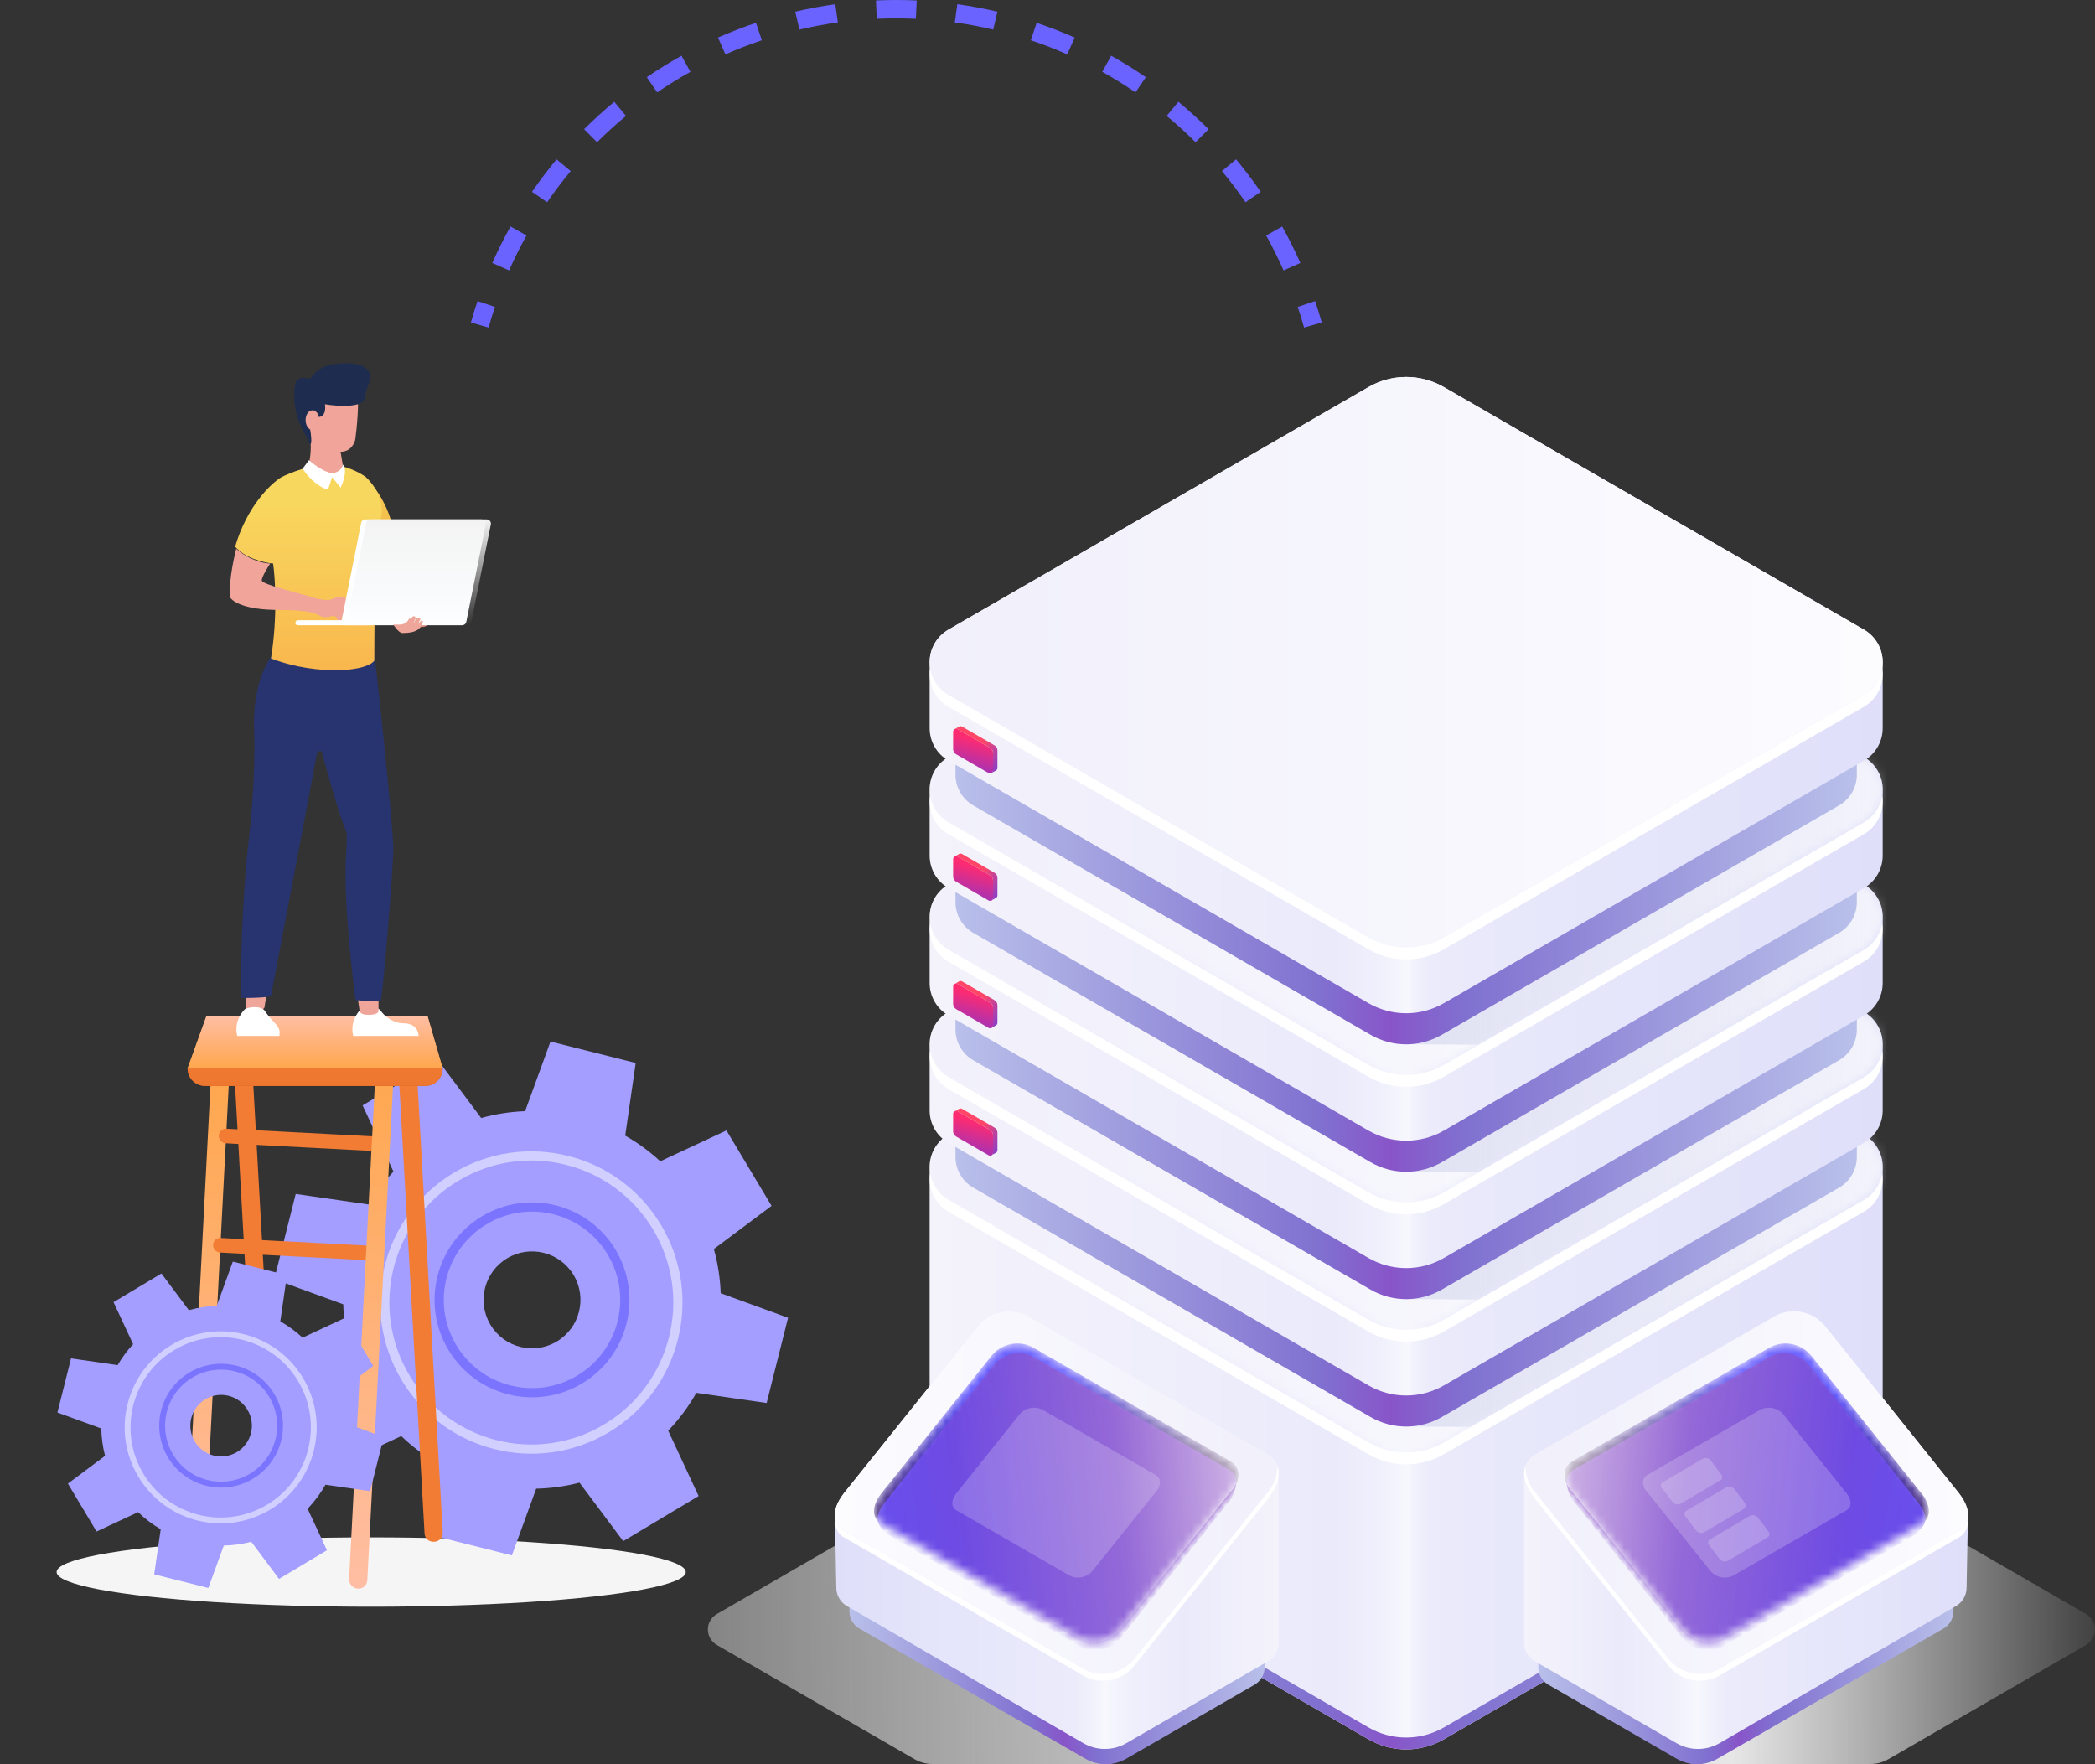 <svg width="247" height="208" viewBox="0 0 247 208" fill="none" xmlns="http://www.w3.org/2000/svg">
<rect x="0" y="0" width="247" height="208" fill="#333333" stroke="none"/>
<g id="Group 632174">
<g id="illustratopedia-scenes">
<g id="Group-19">
<g id="Group-16">
<g id="Group-14">
<g id="Tall_box_basic_scene-Copy-2">
<path id="Path" d="M221.97 172.62C221.979 174.213 221.128 175.688 219.745 176.477L170.237 205.062C167.484 206.651 164.091 206.651 161.338 205.062L111.828 176.477C110.445 175.688 109.594 174.215 109.603 172.622V137.612C109.594 136.019 110.445 134.546 111.828 133.757L161.337 105.169C164.091 103.579 167.484 103.579 170.237 105.169L219.745 133.757C221.128 134.545 221.978 136.018 221.97 137.61V172.62Z" fill="url(#paint0_linear_9077_80863)"/>
<g id="shadow">
<mask id="mask0_9077_80863" style="mask-type:alpha" maskUnits="userSpaceOnUse" x="109" y="103" width="113" height="69">
<g id="mask-6">
<path id="Vector" d="M219.749 141.466L170.241 170.051C167.488 171.641 164.095 171.641 161.342 170.051L111.833 141.466C110.456 140.671 109.607 139.202 109.607 137.612C109.607 136.021 110.456 134.552 111.833 133.757L161.342 105.169C164.095 103.579 167.488 103.579 170.242 105.169L219.749 133.757C221.126 134.552 221.974 136.021 221.974 137.612C221.974 139.202 221.126 140.671 219.749 141.466Z" fill="white"/>
</g>
</mask>
<g mask="url(#mask0_9077_80863)">
<path id="Mask" d="M219.749 141.466L170.241 170.051C167.488 171.641 164.095 171.641 161.342 170.051L111.833 141.466C110.456 140.671 109.607 139.202 109.607 137.612C109.607 136.021 110.456 134.552 111.833 133.757L161.342 105.169C164.095 103.579 167.488 103.579 170.242 105.169L219.749 133.757C221.126 134.552 221.974 136.021 221.974 137.612C221.974 139.202 221.126 140.671 219.749 141.466Z" fill="url(#paint1_linear_9077_80863)"/>
<path id="Vector_2" d="M244.498 130.828L221.49 117.542L194.991 102.24C193.638 101.458 192.103 101.047 190.54 101.047L165.937 100.921C164.375 100.921 162.84 101.332 161.488 102.113L112.656 130.31L112.658 136.366C112.649 137.872 113.454 139.266 114.762 140.011L161.581 167.043C161.731 167.13 161.883 167.21 162.037 167.286C162.877 167.706 163.783 167.982 164.714 168.102C165.12 168.159 165.529 168.187 165.938 168.188L190.541 168.315C192.103 168.315 193.638 167.904 194.991 167.122L244.498 138.537C245.875 137.742 246.723 136.273 246.723 134.683C246.723 133.093 245.875 131.623 244.498 130.828Z" fill="url(#paint2_linear_9077_80863)"/>
</g>
</g>
<path id="Path_2" opacity="0.6" d="M211.2 140.863L169.536 164.978C167.219 166.319 164.364 166.319 162.047 164.978L120.381 140.863C119.222 140.192 118.508 138.953 118.508 137.611C118.508 136.27 119.222 135.03 120.381 134.359L162.046 110.242C164.364 108.9 167.219 108.9 169.536 110.242L211.2 134.359C212.359 135.03 213.073 136.27 213.073 137.611C213.073 138.953 212.359 140.192 211.2 140.863Z" stroke="url(#paint3_linear_9077_80863)" stroke-width="0.542"/>
<path id="Path_3" d="M219.745 141.466L170.238 170.051C167.484 171.641 164.092 171.641 161.338 170.051L111.829 141.466C110.667 140.803 109.87 139.646 109.667 138.323C109.371 140.142 110.234 141.953 111.833 142.869L161.338 171.452C164.092 173.042 167.484 173.042 170.237 171.452L219.742 142.869C221.34 141.953 222.203 140.142 221.907 138.323C221.704 139.646 220.908 140.803 219.745 141.466Z" fill="white"/>
<path id="Path_4" d="M219.745 175.075L170.238 203.66C167.484 205.25 164.092 205.25 161.338 203.661L111.829 175.075C110.667 174.413 109.87 173.255 109.667 171.932C109.371 173.751 110.234 175.562 111.833 176.478L161.338 205.061C164.092 206.651 167.484 206.651 170.237 205.061L219.742 176.478C221.34 175.562 222.203 173.751 221.907 171.932C221.704 173.255 220.908 174.413 219.745 175.075Z" fill="url(#paint4_linear_9077_80863)"/>
</g>
<g id="pult-B-Copy-2">
<path id="shadow-copy-3" d="M109.92 207.973C109.184 207.973 108.461 207.779 107.824 207.411L84.506 193.935C83.857 193.56 83.458 192.868 83.458 192.118C83.458 191.368 83.857 190.676 84.506 190.301L107.824 176.823C108.461 176.455 109.184 176.261 109.92 176.261L130.184 176.288C130.919 176.288 131.642 176.482 132.279 176.85L145.824 190.301C146.472 190.676 146.872 191.368 146.872 192.118C146.872 192.868 146.472 193.56 145.823 193.935L132.279 207.438C131.642 207.806 130.919 208 130.183 208L109.92 207.973Z" fill="url(#paint5_linear_9077_80863)"/>
<path id="Path_5" d="M149.097 196.564C149.101 197.419 148.644 198.209 147.899 198.633L132.768 207.36C131.287 208.213 129.461 208.213 127.98 207.36L101.343 192.019C100.599 191.595 100.141 190.804 100.146 189.949L100.147 187.971L149.097 194.585V196.564Z" fill="url(#paint6_linear_9077_80863)"/>
<path id="Path_6" d="M98.599 187.163C98.593 188.072 99.078 188.912 99.867 189.362L127.724 205.519C129.294 206.426 131.228 206.426 132.798 205.519L149.497 195.865C150.285 195.415 150.77 194.575 150.766 193.667V173.704C150.77 172.796 150.285 171.956 149.497 171.507L121.267 155.206C121.136 155.13 121.003 155.061 120.867 154.998C118.861 154.13 116.522 154.733 115.185 156.463L99.495 176.057C98.86 177.017 98.433 177.695 98.433 178.549L98.599 187.163Z" fill="url(#paint7_linear_9077_80863)"/>
<path id="Path_7" d="M99.493 180.453L127.722 196.752C127.865 196.835 128.012 196.91 128.161 196.978C130.144 197.828 132.451 197.232 133.776 195.529L149.495 175.902C150.757 174.632 151.187 172.483 149.495 171.507L121.265 155.206C121.134 155.13 121.001 155.061 120.865 154.998C118.859 154.13 116.52 154.733 115.184 156.463L99.493 176.057C98.356 177.44 97.801 179.476 99.493 180.453Z" fill="url(#paint8_linear_9077_80863)"/>
<path id="Path_8" d="M99.494 180.453L127.723 196.753C127.822 196.809 127.921 196.862 128.022 196.912C130.028 197.849 132.416 197.275 133.778 195.529L149.496 175.902C150.245 175.044 150.639 173.933 150.599 172.794C151.126 174.233 150.219 175.754 149.494 176.702L133.778 196.328C132.416 198.074 130.028 198.648 128.022 197.711C127.921 197.661 127.822 197.608 127.724 197.551L99.496 181.253C98.52 180.69 98.386 179.713 98.427 178.797C98.48 179.494 98.882 180.117 99.494 180.453Z" fill="white"/>
<g id="Path_9">
<mask id="mask1_9077_80863" style="mask-type:alpha" maskUnits="userSpaceOnUse" x="103" y="158" width="43" height="36">
<g id="mask-16">
<path id="Vector_3" d="M103.929 179.661L127.153 193.07C127.271 193.138 127.391 193.2 127.514 193.256C129.146 193.955 131.044 193.465 132.134 192.063L145.065 175.917C146.104 174.872 146.457 173.104 145.066 172.3L121.841 158.89C121.733 158.828 121.624 158.771 121.512 158.719C119.862 158.005 117.938 158.501 116.838 159.924L103.929 176.044C102.994 177.182 102.537 178.857 103.929 179.661Z" fill="white"/>
</g>
</mask>
<g mask="url(#mask1_9077_80863)">
<path id="Mask_2" d="M103.929 179.661L127.153 193.07C127.271 193.138 127.391 193.2 127.514 193.256C129.146 193.955 131.044 193.465 132.134 192.063L145.065 175.917C146.104 174.872 146.457 173.104 145.066 172.3L121.841 158.89C121.733 158.828 121.624 158.771 121.512 158.719C119.862 158.005 117.938 158.501 116.838 159.924L103.929 176.044C102.994 177.182 102.537 178.857 103.929 179.661Z" fill="url(#paint9_linear_9077_80863)"/>
<path id="Vector_4" d="M104.847 181.024L127.305 194.101C127.419 194.167 127.535 194.228 127.654 194.282C129.232 194.963 131.067 194.486 132.121 193.119L144.627 177.373C145.631 176.354 146.347 174.105 145.001 173.321C143.655 172.537 121.732 159.905 121.624 159.855C120.028 159.159 118.167 159.642 117.104 161.03L104.62 176.751C104.075 177.421 103.335 178.359 103.483 179.324C103.58 179.958 104.313 180.713 104.847 181.024Z" fill="url(#paint10_linear_9077_80863)"/>
</g>
</g>
<path id="Path_10" d="M103.929 179.661L127.153 193.07C127.271 193.138 127.391 193.2 127.514 193.256C129.146 193.955 131.044 193.465 132.134 192.063L145.065 175.917C146.104 174.872 146.457 173.104 145.066 172.3L121.841 158.89C121.733 158.828 121.624 158.771 121.512 158.719C119.862 158.005 117.938 158.501 116.838 159.924L103.929 176.044C102.994 177.182 102.537 178.857 103.929 179.661Z" fill="url(#paint11_linear_9077_80863)"/>
<path id="Path_11" opacity="0.2" d="M112.78 178.077L126.02 185.712C126.087 185.75 126.155 185.786 126.225 185.817C127.156 186.215 128.238 185.936 128.859 185.139L136.231 175.945C136.823 175.35 137.025 174.343 136.231 173.886L122.991 166.25C122.93 166.214 122.867 166.182 122.804 166.153C121.863 165.746 120.766 166.028 120.139 166.839L112.78 176.017C112.247 176.665 111.987 177.619 112.78 178.077Z" fill="white"/>
<path id="shadow-copy-3_2" d="M220.537 207.973C221.273 207.973 221.996 207.779 222.633 207.411L245.952 193.935C246.6 193.56 247 192.868 247 192.118C247 191.368 246.6 190.676 245.952 190.301L222.633 176.823C221.996 176.455 221.273 176.261 220.537 176.261L200.274 176.288C199.538 176.288 198.815 176.482 198.178 176.85L184.634 190.301C183.985 190.676 183.586 191.368 183.586 192.118C183.586 192.868 183.986 193.56 184.634 193.935L198.178 207.438C198.816 207.806 199.538 208 200.274 208L220.537 207.973Z" fill="url(#paint12_linear_9077_80863)"/>
</g>
<g id="Short_box_basic-B-Copy">
<path id="Path_12" d="M112.657 136.384C112.65 137.89 113.454 139.283 114.762 140.029L161.581 167.061C164.185 168.564 167.393 168.564 169.997 167.061L216.815 140.029C218.123 139.283 218.928 137.889 218.919 136.382V133.664L112.657 133.664V136.384Z" fill="url(#paint13_linear_9077_80863)"/>
<path id="Path_13" d="M221.97 130.895C221.98 132.488 221.129 133.962 219.745 134.751L170.238 163.336C167.484 164.926 164.092 164.926 161.338 163.336L111.829 134.751C110.446 133.962 109.595 132.489 109.604 130.897V123.146C109.595 121.554 110.445 120.08 111.829 119.292L161.338 90.704C164.091 89.113 167.484 89.114 170.238 90.704L219.745 119.292C221.128 120.08 221.978 121.553 221.97 123.145V130.895Z" fill="url(#paint14_linear_9077_80863)"/>
<g id="shadow_2">
<mask id="mask2_9077_80863" style="mask-type:alpha" maskUnits="userSpaceOnUse" x="109" y="89" width="113" height="68">
<g id="mask-26">
<path id="Vector_5" d="M219.749 127.001L170.241 155.586C167.488 157.176 164.095 157.176 161.342 155.586L111.833 127.001C110.456 126.206 109.607 124.737 109.607 123.146C109.607 121.556 110.456 120.087 111.833 119.292L161.342 90.704C164.095 89.113 167.488 89.114 170.242 90.704L219.749 119.292C221.126 120.087 221.974 121.556 221.974 123.146C221.974 124.737 221.126 126.206 219.749 127.001Z" fill="white"/>
</g>
</mask>
<g mask="url(#mask2_9077_80863)">
<path id="Mask_3" d="M219.749 127.001L170.241 155.586C167.488 157.176 164.095 157.176 161.342 155.586L111.833 127.001C110.456 126.206 109.607 124.737 109.607 123.146C109.607 121.556 110.456 120.087 111.833 119.292L161.342 90.704C164.095 89.113 167.488 89.114 170.242 90.704L219.749 119.292C221.126 120.087 221.974 121.556 221.974 123.146C221.974 124.737 221.126 126.206 219.749 127.001Z" fill="url(#paint15_linear_9077_80863)"/>
<path id="Vector_6" d="M244.498 115.807L221.49 102.521L194.99 87.219C193.637 86.437 192.102 86.025 190.54 86.026L165.937 85.899C164.375 85.899 162.84 86.311 161.487 87.092L112.656 115.288L112.657 121.345C112.649 122.851 113.453 124.244 114.762 124.99L161.58 152.022C161.73 152.108 161.882 152.188 162.036 152.265C162.877 152.685 163.782 152.96 164.714 153.08C165.119 153.137 165.528 153.166 165.937 153.167L190.54 153.293C192.103 153.293 193.637 152.882 194.99 152.101L244.498 123.516C245.875 122.721 246.723 121.251 246.723 119.661C246.723 118.071 245.875 116.602 244.498 115.807Z" fill="url(#paint16_linear_9077_80863)"/>
</g>
</g>
<path id="Path_14" d="M219.745 127.001L170.238 155.586C167.484 157.176 164.092 157.176 161.338 155.586L111.829 127.001C110.667 126.338 109.87 125.18 109.667 123.858C109.371 125.676 110.234 127.488 111.833 128.404L161.338 156.987C164.092 158.576 167.484 158.576 170.237 156.987L219.742 128.404C221.34 127.488 222.203 125.676 221.907 123.858C221.704 125.18 220.908 126.338 219.745 127.001Z" fill="white"/>
</g>
<g id="Short_box_basic-B-Copy-2">
<path id="Path_15" d="M112.657 121.362C112.65 122.868 113.454 124.262 114.762 125.008L161.581 152.039C164.185 153.543 167.393 153.543 169.997 152.039L216.815 125.008C218.123 124.261 218.928 122.867 218.919 121.361V118.642L112.657 118.643V121.362Z" fill="url(#paint17_linear_9077_80863)"/>
<path id="Path_16" d="M221.97 115.873C221.98 117.466 221.129 118.94 219.745 119.729L170.238 148.314C167.484 149.904 164.092 149.904 161.338 148.314L111.829 119.729C110.446 118.941 109.595 117.467 109.604 115.875V108.125C109.595 106.532 110.445 105.059 111.829 104.27L161.338 75.682C164.091 74.092 167.484 74.092 170.238 75.682L219.745 104.27C221.128 105.058 221.978 106.531 221.97 108.123V115.873Z" fill="url(#paint18_linear_9077_80863)"/>
<g id="shadow_3">
<mask id="mask3_9077_80863" style="mask-type:alpha" maskUnits="userSpaceOnUse" x="109" y="74" width="113" height="68">
<g id="mask-28">
<path id="Vector_7" d="M219.749 111.979L170.241 140.564C167.488 142.154 164.095 142.154 161.342 140.564L111.833 111.979C110.456 111.184 109.607 109.715 109.607 108.125C109.607 106.534 110.456 105.065 111.833 104.27L161.342 75.682C164.095 74.092 167.488 74.092 170.242 75.682L219.749 104.27C221.126 105.065 221.974 106.534 221.974 108.125C221.974 109.715 221.126 111.184 219.749 111.979Z" fill="white"/>
</g>
</mask>
<g mask="url(#mask3_9077_80863)">
<path id="Mask_4" d="M219.749 111.979L170.241 140.564C167.488 142.154 164.095 142.154 161.342 140.564L111.833 111.979C110.456 111.184 109.607 109.715 109.607 108.125C109.607 106.534 110.456 105.065 111.833 104.27L161.342 75.682C164.095 74.092 167.488 74.092 170.242 75.682L219.749 104.27C221.126 105.065 221.974 106.534 221.974 108.125C221.974 109.715 221.126 111.184 219.749 111.979Z" fill="url(#paint19_linear_9077_80863)"/>
<path id="Vector_8" d="M244.498 100.785L221.49 87.499L194.99 72.197C193.637 71.415 192.102 71.004 190.54 71.004L165.937 70.878C164.375 70.878 162.84 71.289 161.487 72.07L112.656 100.267L112.657 106.323C112.649 107.829 113.453 109.222 114.762 109.968L161.58 137C161.73 137.087 161.882 137.167 162.036 137.243C162.877 137.663 163.782 137.938 164.714 138.058C165.119 138.115 165.528 138.144 165.937 138.145L190.54 138.272C192.103 138.272 193.637 137.861 194.99 137.079L244.498 108.494C245.875 107.699 246.723 106.23 246.723 104.64C246.723 103.049 245.875 101.58 244.498 100.785Z" fill="url(#paint20_linear_9077_80863)"/>
</g>
</g>
<path id="Path_17" d="M219.745 111.979L170.238 140.564C167.484 142.154 164.092 142.154 161.338 140.564L111.829 111.979C110.667 111.316 109.87 110.159 109.667 108.836C109.371 110.655 110.234 112.466 111.833 113.382L161.338 141.965C164.092 143.555 167.484 143.555 170.237 141.965L219.742 113.382C221.34 112.466 222.203 110.655 221.907 108.836C221.704 110.159 220.908 111.316 219.745 111.979Z" fill="white"/>
</g>
<g id="Short_box_basic-B-Copy-3">
<path id="Path_18" d="M112.657 106.341C112.65 107.847 113.454 109.24 114.762 109.986L161.581 137.018C164.185 138.521 167.393 138.521 169.997 137.018L216.815 109.986C218.123 109.24 218.928 107.846 218.919 106.339V103.62L112.657 103.621V106.341Z" fill="url(#paint21_linear_9077_80863)"/>
<path id="Path_19" d="M221.97 100.852C221.98 102.445 221.129 103.919 219.745 104.708L170.238 133.293C167.484 134.883 164.092 134.883 161.338 133.293L111.829 104.708C110.446 103.919 109.595 102.446 109.604 100.853V93.103C109.595 91.511 110.445 90.037 111.829 89.248L161.338 60.66C164.091 59.07 167.484 59.07 170.238 60.66L219.745 89.249C221.128 90.037 221.978 91.51 221.97 93.101V100.852Z" fill="url(#paint22_linear_9077_80863)"/>
<g id="shadow_4">
<mask id="mask4_9077_80863" style="mask-type:alpha" maskUnits="userSpaceOnUse" x="109" y="59" width="113" height="68">
<g id="mask-30">
<path id="Vector_9" d="M219.749 96.958L170.241 125.543C167.488 127.133 164.095 127.133 161.342 125.543L111.833 96.958C110.456 96.163 109.607 94.693 109.607 93.103C109.607 91.513 110.456 90.043 111.833 89.249L161.342 60.66C164.095 59.07 167.488 59.07 170.242 60.66L219.749 89.249C221.126 90.044 221.974 91.513 221.974 93.103C221.974 94.693 221.126 96.163 219.749 96.958Z" fill="white"/>
</g>
</mask>
<g mask="url(#mask4_9077_80863)">
<path id="Mask_5" d="M219.749 96.958L170.241 125.543C167.488 127.133 164.095 127.133 161.342 125.543L111.833 96.958C110.456 96.163 109.607 94.693 109.607 93.103C109.607 91.513 110.456 90.043 111.833 89.249L161.342 60.66C164.095 59.07 167.488 59.07 170.242 60.66L219.749 89.249C221.126 90.044 221.974 91.513 221.974 93.103C221.974 94.693 221.126 96.163 219.749 96.958Z" fill="url(#paint23_linear_9077_80863)"/>
<path id="Vector_10" d="M244.498 85.763L221.49 72.477L194.99 57.175C193.637 56.393 192.102 55.982 190.54 55.982L165.937 55.856C164.375 55.856 162.84 56.267 161.487 57.048L112.656 85.245L112.657 91.301C112.649 92.807 113.453 94.201 114.762 94.946L161.58 121.978C161.73 122.065 161.882 122.145 162.036 122.221C162.877 122.641 163.782 122.916 164.714 123.037C165.119 123.093 165.528 123.122 165.937 123.123L190.54 123.25C192.103 123.25 193.637 122.839 194.99 122.057L244.498 93.472C245.875 92.677 246.723 91.208 246.723 89.618C246.723 88.028 245.875 86.558 244.498 85.763Z" fill="url(#paint24_linear_9077_80863)"/>
</g>
</g>
<path id="Path_20" d="M219.745 96.957L170.238 125.543C167.484 127.132 164.092 127.132 161.338 125.543L111.829 96.957C110.667 96.295 109.87 95.137 109.667 93.814C109.371 95.633 110.234 97.444 111.833 98.36L161.338 126.944C164.092 128.533 167.484 128.533 170.237 126.943L219.742 98.36C221.34 97.444 222.203 95.633 221.907 93.814C221.704 95.137 220.908 96.295 219.745 96.957Z" fill="white"/>
</g>
<g id="Short_box_basic-B-Copy-4">
<path id="Path_21" d="M112.657 91.319C112.65 92.825 113.454 94.218 114.762 94.964L161.581 121.996C164.185 123.499 167.393 123.499 169.997 121.996L216.815 94.964C218.123 94.218 218.928 92.824 218.919 91.317V88.599L112.657 88.599V91.319Z" fill="url(#paint25_linear_9077_80863)"/>
<path id="Path_22" d="M221.97 85.83C221.98 87.423 221.129 88.897 219.745 89.686L170.238 118.271C167.484 119.861 164.092 119.861 161.338 118.272L111.829 89.686C110.446 88.898 109.595 87.424 109.604 85.832V78.082C109.595 76.489 110.445 75.016 111.829 74.227L161.338 45.639C164.091 44.049 167.484 44.049 170.238 45.639L219.745 74.227C221.128 75.015 221.978 76.488 221.97 78.08V85.83Z" fill="url(#paint26_linear_9077_80863)"/>
<path id="Path_23" d="M219.749 81.936L170.241 110.521C167.488 112.111 164.095 112.111 161.342 110.521L111.833 81.936C110.456 81.141 109.607 79.672 109.607 78.082C109.607 76.492 110.456 75.022 111.833 74.227L161.342 45.639C164.095 44.049 167.488 44.049 170.242 45.639L219.749 74.227C221.126 75.022 221.974 76.492 221.974 78.082C221.974 79.672 221.126 81.141 219.749 81.936Z" fill="url(#paint27_linear_9077_80863)"/>
<path id="Path_24" d="M219.745 81.936L170.238 110.521C167.484 112.111 164.092 112.111 161.338 110.521L111.829 81.936C110.667 81.273 109.87 80.116 109.667 78.793C109.371 80.612 110.234 82.423 111.833 83.339L161.338 111.922C164.092 113.512 167.484 113.512 170.237 111.922L219.742 83.339C221.34 82.423 222.203 80.612 221.907 78.793C221.704 80.116 220.908 81.273 219.745 81.936Z" fill="white"/>
</g>
<g id="pult-A-Copy-2">
<path id="Path_25" d="M181.361 196.564C181.357 197.419 181.814 198.209 182.559 198.633L197.69 207.36C199.171 208.213 200.997 208.213 202.478 207.36L229.115 192.019C229.859 191.595 230.317 190.804 230.312 189.949L230.311 187.971L181.361 194.585V196.564Z" fill="url(#paint28_linear_9077_80863)"/>
<path id="Path_26" d="M231.859 187.163C231.865 188.072 231.38 188.912 230.591 189.362L202.734 205.519C201.164 206.426 199.23 206.426 197.66 205.519L180.961 195.865C180.173 195.415 179.688 194.575 179.692 193.667V173.704C179.688 172.796 180.173 171.956 180.961 171.507L209.191 155.206C209.322 155.13 209.455 155.061 209.591 154.998C211.597 154.13 213.936 154.733 215.273 156.463L230.964 176.057C231.598 177.017 232.025 177.695 232.025 178.549L231.859 187.163Z" fill="url(#paint29_linear_9077_80863)"/>
<path id="Path_27" d="M230.965 180.453L202.736 196.752C202.593 196.835 202.447 196.91 202.298 196.978C200.314 197.828 198.007 197.232 196.682 195.529L180.964 175.902C179.702 174.632 179.272 172.483 180.963 171.507L209.193 155.206C209.324 155.13 209.457 155.061 209.593 154.998C211.599 154.13 213.938 154.733 215.275 156.463L230.966 176.057C232.102 177.44 232.657 179.476 230.965 180.453Z" fill="url(#paint30_linear_9077_80863)"/>
<path id="Path_28" d="M230.964 180.453L202.735 196.753C202.636 196.809 202.537 196.862 202.436 196.912C200.43 197.849 198.042 197.275 196.68 195.529L180.962 175.902C180.213 175.044 179.819 173.933 179.859 172.794C179.332 174.233 180.239 175.754 180.964 176.702L196.68 196.328C198.042 198.074 200.43 198.648 202.436 197.711C202.537 197.661 202.636 197.608 202.734 197.551L230.962 181.253C231.938 180.69 232.072 179.713 232.031 178.797C231.978 179.494 231.577 180.117 230.964 180.453Z" fill="white"/>
<g id="Path_29">
<mask id="mask5_9077_80863" style="mask-type:alpha" maskUnits="userSpaceOnUse" x="184" y="158" width="44" height="36">
<g id="mask-32">
<path id="Vector_11" d="M226.528 179.661L203.304 193.07C203.187 193.138 203.066 193.2 202.944 193.256C201.312 193.955 199.414 193.465 198.324 192.063L185.392 175.917C184.354 174.872 184 173.104 185.392 172.3L208.617 158.89C208.724 158.828 208.834 158.771 208.945 158.719C210.596 158.005 212.52 158.501 213.62 159.924L226.528 176.044C227.463 177.182 227.92 178.857 226.528 179.661Z" fill="white"/>
</g>
</mask>
<g mask="url(#mask5_9077_80863)">
<path id="Mask_6" d="M226.528 179.661L203.304 193.07C203.187 193.138 203.066 193.2 202.944 193.256C201.312 193.955 199.414 193.465 198.324 192.063L185.392 175.917C184.354 174.872 184 173.104 185.392 172.3L208.617 158.89C208.724 158.828 208.834 158.771 208.945 158.719C210.596 158.005 212.52 158.501 213.62 159.924L226.528 176.044C227.463 177.182 227.92 178.857 226.528 179.661Z" fill="url(#paint31_linear_9077_80863)"/>
<path id="Vector_12" d="M225.61 181.024L203.152 194.101C203.038 194.167 202.922 194.228 202.803 194.282C201.225 194.963 199.39 194.486 198.336 193.119L185.83 177.373C184.827 176.354 184.111 174.105 185.456 173.321C186.802 172.537 208.725 159.905 208.833 159.855C210.429 159.159 212.29 159.642 213.353 161.03L225.837 176.751C226.382 177.421 227.122 178.359 226.974 179.324C226.877 179.958 226.144 180.713 225.61 181.024Z" fill="url(#paint32_linear_9077_80863)"/>
</g>
</g>
<path id="Path_30" d="M226.528 179.661L203.304 193.07C203.187 193.138 203.066 193.2 202.944 193.256C201.312 193.955 199.414 193.465 198.324 192.063L185.392 175.917C184.354 174.872 184 173.104 185.392 172.3L208.617 158.89C208.724 158.828 208.834 158.771 208.945 158.719C210.596 158.005 212.52 158.501 213.62 159.924L226.528 176.044C227.463 177.182 227.92 178.857 226.528 179.661Z" fill="url(#paint33_linear_9077_80863)"/>
<path id="Path_31" opacity="0.2" d="M217.678 178.077L204.438 185.712C204.371 185.75 204.303 185.786 204.233 185.817C203.302 186.215 202.22 185.936 201.599 185.139L194.227 175.945C193.635 175.35 193.433 174.343 194.227 173.886L207.467 166.25C207.528 166.214 207.591 166.182 207.654 166.153C208.595 165.746 209.692 166.028 210.319 166.839L217.678 176.017C218.211 176.665 218.471 177.619 217.678 178.077Z" fill="white"/>
<path id="Path_32" opacity="0.2" d="M202.878 174.494L198.185 177.266C198.161 177.28 198.136 177.293 198.112 177.304C197.782 177.449 197.398 177.347 197.178 177.058L196.009 175.526C195.8 175.31 195.728 174.944 196.009 174.778L200.703 172.006C200.724 171.993 200.746 171.981 200.769 171.97C201.103 171.823 201.491 171.925 201.714 172.22L202.878 173.746C203.067 173.981 203.159 174.327 202.878 174.494Z" fill="white"/>
<path id="Path-Copy-24" opacity="0.2" d="M205.658 177.861L200.965 180.633C200.941 180.647 200.917 180.66 200.892 180.671C200.563 180.816 200.179 180.715 199.959 180.425L198.79 178.893C198.58 178.677 198.509 178.312 198.79 178.145L203.483 175.373C203.505 175.36 203.527 175.348 203.55 175.338C203.883 175.19 204.272 175.293 204.494 175.587L205.658 177.113C205.847 177.348 205.94 177.695 205.658 177.861Z" fill="white"/>
<path id="Path-Copy-25" opacity="0.2" d="M208.44 181.228L203.747 184C203.723 184.014 203.698 184.027 203.674 184.039C203.344 184.183 202.96 184.082 202.74 183.792L201.571 182.261C201.362 182.045 201.29 181.679 201.571 181.513L206.265 178.74C206.286 178.728 206.308 178.716 206.331 178.705C206.665 178.557 207.053 178.66 207.276 178.954L208.44 180.481C208.629 180.716 208.721 181.062 208.44 181.228Z" fill="white"/>
</g>
<g id="Group-13-Copy">
<path id="Path_33" d="M113.079 85.663C113.185 85.601 113.317 85.601 113.424 85.663L117.255 87.879C117.468 88.002 117.599 88.229 117.599 88.475L117.597 90.54C117.598 90.663 117.532 90.777 117.425 90.838L116.905 91.138C116.799 91.2 116.667 91.2 116.561 91.138L112.729 88.923C112.516 88.8 112.385 88.572 112.385 88.326L112.387 86.261C112.386 86.138 112.452 86.024 112.559 85.963L113.079 85.663Z" fill="url(#paint34_linear_9077_80863)"/>
<path id="Path_34" d="M112.904 85.963L116.735 88.178C116.949 88.301 117.08 88.529 117.08 88.775L117.078 90.84C117.078 90.963 117.012 91.077 116.905 91.138C116.799 91.2 116.667 91.2 116.561 91.138L112.729 88.923C112.516 88.8 112.385 88.572 112.385 88.326L112.387 86.261C112.387 86.138 112.453 86.024 112.559 85.963C112.666 85.901 112.797 85.901 112.904 85.963Z" fill="url(#paint35_linear_9077_80863)"/>
<path id="Path_35" d="M112.904 85.963L116.735 88.178C116.949 88.301 117.08 88.529 117.08 88.775L117.078 90.84C117.078 90.963 117.012 91.077 116.905 91.138C116.799 91.2 116.667 91.2 116.561 91.138L112.729 88.923C112.516 88.8 112.385 88.572 112.385 88.326L112.387 86.261C112.387 86.138 112.453 86.024 112.559 85.963C112.666 85.901 112.797 85.901 112.904 85.963Z" fill="url(#paint36_linear_9077_80863)"/>
</g>
<g id="Group-13-Copy-2">
<path id="Path_36" d="M113.079 100.685C113.185 100.622 113.317 100.622 113.424 100.685L117.255 102.9C117.468 103.023 117.599 103.251 117.599 103.497L117.597 105.561C117.598 105.685 117.532 105.799 117.425 105.86L116.905 106.16C116.799 106.222 116.667 106.222 116.561 106.159L112.729 103.944C112.516 103.821 112.385 103.593 112.385 103.347L112.387 101.283C112.386 101.159 112.452 101.045 112.559 100.984L113.079 100.685Z" fill="url(#paint37_linear_9077_80863)"/>
<path id="Path_37" d="M112.904 100.985L116.735 103.2C116.949 103.323 117.08 103.551 117.08 103.797L117.078 105.861C117.078 105.985 117.012 106.098 116.905 106.16C116.799 106.221 116.667 106.221 116.561 106.16L112.729 103.944C112.516 103.821 112.385 103.594 112.385 103.348L112.387 101.283C112.387 101.16 112.453 101.046 112.559 100.985C112.666 100.923 112.797 100.923 112.904 100.985Z" fill="url(#paint38_linear_9077_80863)"/>
<path id="Path_38" d="M112.904 100.985L116.735 103.2C116.949 103.323 117.08 103.551 117.08 103.797L117.078 105.861C117.078 105.985 117.012 106.098 116.905 106.16C116.799 106.221 116.667 106.221 116.561 106.16L112.729 103.944C112.516 103.821 112.385 103.594 112.385 103.348L112.387 101.283C112.387 101.16 112.453 101.046 112.559 100.985C112.666 100.923 112.797 100.923 112.904 100.985Z" fill="url(#paint39_linear_9077_80863)"/>
</g>
<g id="Group-13-Copy-3">
<path id="Path_39" d="M113.079 115.706C113.185 115.644 113.317 115.644 113.424 115.706L117.255 117.922C117.468 118.045 117.599 118.272 117.599 118.519L117.597 120.583C117.598 120.706 117.532 120.821 117.425 120.882L116.905 121.181C116.799 121.243 116.667 121.243 116.561 121.181L112.729 118.966C112.516 118.843 112.385 118.615 112.385 118.369L112.387 116.304C112.386 116.181 112.452 116.067 112.559 116.006L113.079 115.706Z" fill="url(#paint40_linear_9077_80863)"/>
<path id="Path_40" d="M112.904 116.006L116.735 118.221C116.949 118.344 117.08 118.572 117.08 118.818L117.078 120.883C117.078 121.006 117.012 121.12 116.905 121.181C116.799 121.243 116.667 121.243 116.561 121.181L112.729 118.966C112.516 118.843 112.385 118.615 112.385 118.369L112.387 116.304C112.387 116.181 112.453 116.067 112.559 116.006C112.666 115.944 112.797 115.944 112.904 116.006Z" fill="url(#paint41_linear_9077_80863)"/>
<path id="Path_41" d="M112.904 116.006L116.735 118.221C116.949 118.344 117.08 118.572 117.08 118.818L117.078 120.883C117.078 121.006 117.012 121.12 116.905 121.181C116.799 121.243 116.667 121.243 116.561 121.181L112.729 118.966C112.516 118.843 112.385 118.615 112.385 118.369L112.387 116.304C112.387 116.181 112.453 116.067 112.559 116.006C112.666 115.944 112.797 115.944 112.904 116.006Z" fill="url(#paint42_linear_9077_80863)"/>
</g>
<g id="Group-13-Copy-4">
<path id="Path_42" d="M113.079 130.728C113.185 130.666 113.317 130.666 113.424 130.728L117.255 132.943C117.468 133.066 117.599 133.294 117.599 133.54L117.597 135.605C117.598 135.728 117.532 135.842 117.425 135.903L116.905 136.203C116.799 136.265 116.667 136.265 116.561 136.203L112.729 133.987C112.516 133.864 112.385 133.637 112.385 133.39L112.387 131.326C112.386 131.203 112.452 131.089 112.559 131.028L113.079 130.728Z" fill="url(#paint43_linear_9077_80863)"/>
<path id="Path_43" d="M112.904 131.027L116.735 133.243C116.949 133.366 117.08 133.593 117.08 133.84L117.078 135.904C117.078 136.027 117.012 136.141 116.905 136.203C116.799 136.264 116.667 136.264 116.561 136.202L112.729 133.987C112.516 133.864 112.385 133.636 112.385 133.39L112.387 131.326C112.387 131.203 112.453 131.089 112.559 131.027C112.666 130.966 112.797 130.966 112.904 131.027Z" fill="url(#paint44_linear_9077_80863)"/>
<path id="Path_44" d="M112.904 131.027L116.735 133.243C116.949 133.366 117.08 133.593 117.08 133.84L117.078 135.904C117.078 136.027 117.012 136.141 116.905 136.203C116.799 136.264 116.667 136.264 116.561 136.202L112.729 133.987C112.516 133.864 112.385 133.636 112.385 133.39L112.387 131.326C112.387 131.203 112.453 131.089 112.559 131.027C112.666 130.966 112.797 130.966 112.904 131.027Z" fill="url(#paint45_linear_9077_80863)"/>
</g>
</g>
</g>
</g>
</g>
<g id="Group 1227">
<g id="stolicka">
<ellipse id="Ellipse 3" cx="43.762" cy="185.343" rx="37.087" ry="4.086" fill="#F5F5F5"/>
<g id="Group 1306">
<path id="Union" fill-rule="evenodd" clip-rule="evenodd" d="M42.751 130.323L51.642 125.004L56.732 131.812C58.438 131.334 60.176 131.069 61.91 131.007L64.901 122.797L74.948 125.323L73.712 133.893C75.187 134.729 76.576 135.739 77.845 136.915L85.65 133.278L90.968 142.17L84.162 147.261C84.643 148.977 84.909 150.725 84.969 152.469L92.913 155.364L90.387 165.413L82.096 164.217C81.192 165.819 80.082 167.32 78.779 168.676L82.368 176.381L73.477 181.7L68.32 174.803C66.636 175.241 64.924 175.474 63.218 175.51L60.35 183.382L50.303 180.855L51.51 172.484C50.003 171.607 48.589 170.546 47.305 169.311L39.601 172.901L34.283 164.008L41.179 158.85C40.743 157.176 40.511 155.474 40.472 153.779L32.338 150.814L34.864 140.766L43.512 142.013C44.318 140.631 45.279 139.327 46.388 138.131L42.751 130.323ZM65.655 158.156C68.362 156.537 69.244 153.029 67.625 150.321C66.006 147.614 62.499 146.732 59.792 148.351C57.085 149.971 56.203 153.479 57.822 156.186C59.441 158.894 62.948 159.776 65.655 158.156Z" fill="#A39EFF"/>
<path id="Ellipse 4" d="M72.115 147.635C75.218 152.823 73.528 159.544 68.341 162.647C63.154 165.75 56.435 164.06 53.332 158.872C50.23 153.684 51.92 146.964 57.106 143.861C62.293 140.758 69.013 142.448 72.115 147.635Z" stroke="#6A63FF" stroke-opacity="0.7" stroke-width="1.084"/>
<path id="Ellipse 5" opacity="0.5" d="M77.472 144.697C82.371 152.888 79.703 163.499 71.514 168.398C63.325 173.297 52.715 170.629 47.817 162.438C42.919 154.248 45.587 143.637 53.776 138.737C61.965 133.838 72.574 136.506 77.472 144.697Z" stroke="white" stroke-width="1.084"/>
</g>
<g id="ladder copy 3">
<path id="Rectangle" fill-rule="evenodd" clip-rule="evenodd" d="M49.208 127.436C49.176 126.871 48.694 126.437 48.129 126.465L48.04 126.469C47.469 126.497 47.03 126.985 47.062 127.556L50.055 180.803C50.087 181.368 50.568 181.802 51.134 181.774L51.222 181.77C51.794 181.742 52.233 181.254 52.2 180.684L49.208 127.436Z" fill="url(#paint46_linear_9077_80863)"/>
<path id="Rectangle Copy" fill-rule="evenodd" clip-rule="evenodd" d="M29.738 125.693C29.706 125.128 29.224 124.694 28.659 124.722L28.57 124.726C27.999 124.754 27.56 125.242 27.592 125.813L30.732 181.749C30.764 182.314 31.246 182.747 31.811 182.72L31.9 182.715C32.471 182.687 32.91 182.2 32.878 181.629L29.738 125.693Z" fill="url(#paint47_linear_9077_80863)"/>
</g>
<g id="ladder copy">
<rect id="Rectangle_2" width="2.149" height="59.334" rx="1.03" transform="matrix(0.999 0.052 -0.052 0.999 24.87 126.952)" fill="url(#paint48_linear_9077_80863)"/>
<rect id="Rectangle Copy 5" width="19.775" height="1.72" rx="0.824" transform="matrix(0.999 0.052 -0.052 0.999 25.169 145.911)" fill="#F27C34"/>
<rect id="Rectangle Copy 4" width="19.775" height="1.72" rx="0.824" transform="matrix(0.999 0.052 -0.052 0.999 25.843 133.03)" fill="#F27C34"/>
<rect id="Rectangle Copy 6" width="19.775" height="1.72" rx="0.824" transform="matrix(0.999 0.052 -0.052 0.999 24.494 158.792)" fill="#F27C34"/>
<rect id="Rectangle Copy 7" width="19.775" height="1.72" rx="0.824" transform="matrix(0.999 0.052 -0.052 0.999 23.818 171.673)" fill="#F27C34"/>
<rect id="Rectangle Copy_2" width="2.149" height="62.218" rx="1.03" transform="matrix(0.999 0.052 -0.052 0.999 44.34 125.084)" fill="url(#paint49_linear_9077_80863)"/>
</g>
<g id="Group 1191">
<g id="Group 33">
<g id="Path 44">
<g id="Mask_7">
<path fill-rule="evenodd" clip-rule="evenodd" d="M24.341 119.788H50.405L52.189 125.969H22.117L24.341 119.788Z" fill="url(#paint50_linear_9077_80863)"/>
<path fill-rule="evenodd" clip-rule="evenodd" d="M24.341 119.788H50.405L52.189 125.969H22.117L24.341 119.788Z" fill="url(#paint51_linear_9077_80863)"/>
</g>
<mask id="mask6_9077_80863" style="mask-type:luminance" maskUnits="userSpaceOnUse" x="22" y="119" width="31" height="7">
<g id="Mask_8">
<path fill-rule="evenodd" clip-rule="evenodd" d="M24.341 119.788H50.405L52.189 125.969H22.117L24.341 119.788Z" fill="white"/>
<path fill-rule="evenodd" clip-rule="evenodd" d="M24.341 119.788H50.405L52.189 125.969H22.117L24.341 119.788Z" stroke="white"/>
</g>
</mask>
<g mask="url(#mask6_9077_80863)">
</g>
</g>
<g id="Rectangle_3">
<path d="M22.117 125.969H52.191C52.191 127.107 51.268 128.029 50.13 128.029H24.177C23.039 128.029 22.117 127.107 22.117 125.969Z" fill="#D84F1D"/>
<path d="M22.117 125.969H52.191C52.191 127.107 51.268 128.029 50.13 128.029H24.177C23.039 128.029 22.117 127.107 22.117 125.969Z" fill="url(#paint52_linear_9077_80863)"/>
</g>
</g>
</g>
</g>
<g id="M1">
<path id="Vector 18" d="M50.346 73.624C50.346 74.021 49.351 73.955 48.854 73.872V73.624C49.351 73.458 50.346 73.226 50.346 73.624Z" fill="#D98C80"/>
<path id="Vector 5" d="M31.204 118.658C31.204 118.459 31.453 117.414 31.453 116.917H28.967V118.658C28.967 118.823 29.166 119.155 29.961 119.155C30.955 119.155 31.204 118.906 31.204 118.658Z" fill="#EFA599"/>
<path id="Vector 6" d="M41.645 122.139C41.248 120.547 42.142 119.321 42.64 118.906C44.032 118.508 44.711 118.906 44.877 119.155C45.209 119.652 46.22 120.647 47.612 120.647C49.004 120.647 49.352 121.641 49.352 122.139H41.645Z" fill="white"/>
<path id="Vector 7" d="M27.972 122.139C27.574 120.547 28.469 119.321 28.967 118.906C30.359 118.508 31.038 118.906 31.204 119.155C31.535 119.652 31.95 120.15 32.199 120.398C33.183 121.383 32.944 121.641 32.944 122.139H27.972Z" fill="white"/>
<path id="Vector 4" d="M44.628 119.155V117.414H42.142L42.391 119.155C42.391 119.321 42.589 119.652 43.385 119.652C44.379 119.652 44.628 119.403 44.628 119.155Z" fill="#EFA599"/>
<path id="Vector 1" d="M32.199 77.133H44.132C44.96 83.93 46.369 98.02 46.369 100.009C46.369 102.496 45.126 117.663 44.877 117.912C44.679 118.111 42.806 117.995 41.894 117.912C40.154 103.241 40.9 101.252 40.9 98.269C40.104 96.478 38.58 91.058 37.916 88.571H37.419C35.629 98.119 33.027 111.778 31.95 117.414C31.867 117.497 31.055 117.663 28.47 117.663C28.271 111.099 28.884 103.159 29.215 100.009C29.547 97.44 30.16 91.058 29.961 86.085C29.762 81.112 31.37 78.045 32.199 77.133Z" fill="#28346F"/>
<path id="Vector 3" d="M46.618 63.707C46.021 59.132 43.386 56.164 42.143 55.75C42.226 57.739 42.69 62.364 42.889 64.95C44.877 64.751 46.203 64.038 46.618 63.707Z" fill="url(#paint53_linear_9077_80863)"/>
<path id="Vector 2" d="M38.662 54.755C40.651 54.755 42.474 55.75 43.137 56.247C43.965 56.993 45.474 59.032 44.877 61.22C44.131 63.955 44.131 75.642 44.131 77.879C43.733 78.476 42.308 78.791 41.645 78.874C40.154 79.123 36.126 79.222 31.95 77.631C32.745 72.658 32.447 68.099 32.198 66.442C31.204 66.359 28.916 65.845 27.723 64.453C29.115 59.678 31.95 56.993 33.193 56.247C34.187 55.75 36.673 54.755 38.662 54.755Z" fill="url(#paint54_linear_9077_80863)"/>
<path id="Vector 11" d="M42.142 46.301C41.944 44.909 40.237 44.727 39.408 44.809C38.579 44.892 36.773 45.108 36.176 45.307C35.43 45.555 35.679 47.047 35.679 48.29C35.679 49.534 35.233 49.519 36.176 50.777C36.922 51.772 36.59 53.844 36.425 54.755C36.922 55.17 38.165 55.999 39.159 55.999C40.154 55.999 40.402 55.17 40.402 54.755L40.154 53.264C41.347 53.264 41.811 52.269 41.894 51.772C42.06 50.528 42.341 47.694 42.142 46.301Z" fill="#F0A49A"/>
<path id="Vector 12" d="M37.069 48.409C36.82 48.326 36.273 48.359 36.074 49.155C35.991 49.486 35.975 50.249 36.571 50.647C36.654 51.061 36.82 52.387 36.571 52.387L36.074 51.393C35.577 50.398 35.395 50.057 35.328 49.901C34.582 48.16 34.582 46.171 34.831 45.177C35.03 44.381 36.074 44.514 36.571 44.679C36.903 44.182 37.622 43.179 39.306 42.939C40.3 42.797 41.792 42.69 42.786 43.187C43.588 43.588 43.781 44.182 43.532 45.177C43.284 45.674 43.234 45.724 43.035 46.917C42.836 48.111 39.803 47.912 38.312 47.663C38.394 48.16 38.361 49.155 37.566 49.155C37.566 48.757 37.234 48.492 37.069 48.409Z" fill="#1E2D4F"/>
<path id="Vector 13" d="M39.408 55.75C40.204 55.551 40.403 55.004 40.403 54.755C40.999 55.352 40.486 56.827 40.154 57.49L39.16 56.247L38.663 57.739C37.27 57.341 36.094 55.916 35.679 55.252L36.425 54.258C37.088 54.838 38.613 55.949 39.408 55.75Z" fill="white"/>
<path id="Vector 16" d="M30.861 68.431C30.861 68.033 31.524 66.939 31.856 66.442C31.193 66.442 29.438 66.094 27.847 64.701C27.052 67.884 27.049 69.84 27.132 70.42C27.381 70.917 28.872 71.912 32.85 71.912C36.828 71.912 37.325 72.409 37.822 72.658C37.959 72.726 38.469 72.857 39.065 72.658C39.662 72.459 39.811 73.082 39.811 73.155C39.811 73.404 40.308 73.304 40.308 72.906V72.658C40.391 72.658 40.607 72.757 40.806 73.155C41.004 73.553 41.22 73.487 41.303 73.404C41.303 73.238 41.253 72.608 41.054 72.409C41.452 72.608 41.477 73.007 41.551 73.155C41.8 73.653 42.048 73.685 42.048 73.404C42.048 72.906 41.8 71.912 41.054 71.415C41.85 71.415 42.151 72.058 42.297 71.912C42.546 71.663 42.247 71.365 42.048 71.166C41.551 70.669 41.054 70.669 40.557 70.42C40.159 70.221 39.397 70.503 39.065 70.669C38.817 70.752 38.021 70.818 36.828 70.42C35.336 69.923 30.861 68.928 30.861 68.431Z" fill="#F0A49A"/>
<g id="Notebook">
<rect id="Rectangle 15" width="8.911" height="0.594" rx="0.297" transform="matrix(-1 0 0 1 43.73 73.122)" fill="white"/>
<path id="Vector 15" d="M54.976 73.316L57.274 61.834C57.336 61.526 57.1 61.239 56.786 61.239H43.07C42.833 61.239 42.629 61.406 42.582 61.639L40.285 73.121C40.223 73.429 40.459 73.716 40.772 73.716H54.489C54.726 73.716 54.93 73.549 54.976 73.316Z" fill="#FCFEFF"/>
<path id="Vector 14" d="M55.571 73.316L57.869 61.834C57.93 61.526 57.695 61.239 57.381 61.239H43.665C43.428 61.239 43.224 61.406 43.177 61.639L40.88 73.121C40.818 73.429 41.053 73.716 41.367 73.716H55.083C55.321 73.716 55.525 73.549 55.571 73.316Z" fill="url(#paint55_linear_9077_80863)"/>
</g>
<path id="Vector 17" d="M46.369 73.639C46.369 73.639 46.994 74.633 47.44 74.633C49.046 74.633 49.528 74.192 49.796 73.528C49.957 73.13 49.718 73.086 49.584 73.247C49.515 73.304 49.416 73.468 49.385 73.485L49.316 73.561C49.329 73.518 49.455 73.207 49.528 73.086C49.703 72.798 49.316 72.805 49.316 72.805C49.048 72.805 48.855 73.401 48.752 73.485C48.637 73.579 48.995 73.1 48.995 72.879C48.995 72.676 48.855 72.644 48.727 72.658C48.606 72.671 48.41 73.097 48.243 73.338C48.166 73.45 48.6 72.968 48.486 72.94C48.233 72.879 48.193 72.998 48.109 73.155C48.039 73.287 47.906 73.385 47.738 73.485C47.523 73.614 47.172 73.639 47.172 73.639L46.369 73.639Z" fill="#EEA59A"/>
</g>
</g>
<g id="Group 1306_2">
<path id="Union_2" fill-rule="evenodd" clip-rule="evenodd" d="M13.385 153.522L19.032 150.144L22.265 154.467C23.348 154.164 24.451 153.995 25.552 153.956L27.451 148.741L33.833 150.346L33.048 155.789C33.985 156.32 34.868 156.961 35.674 157.708L40.632 155.398L44.009 161.046L39.686 164.279C39.992 165.369 40.16 166.48 40.198 167.587L45.243 169.426L43.639 175.808L38.374 175.048C37.799 176.066 37.095 177.019 36.267 177.88L38.546 182.774L32.899 186.152L29.624 181.772C28.554 182.05 27.467 182.198 26.384 182.221L24.562 187.22L18.181 185.616L18.948 180.299C17.991 179.742 17.093 179.068 16.277 178.284L11.383 180.564L8.006 174.916L12.386 171.64C12.11 170.577 11.962 169.496 11.938 168.419L6.77 166.536L8.375 160.154L13.868 160.946C14.38 160.068 14.991 159.24 15.695 158.48L13.385 153.522ZM27.932 171.199C29.651 170.17 30.211 167.943 29.183 166.223C28.154 164.503 25.927 163.943 24.208 164.972C22.488 166 21.928 168.228 22.957 169.948C23.985 171.667 26.213 172.228 27.932 171.199Z" fill="#A39EFF"/>
<path id="Ellipse 4_2" d="M32.035 164.517C34.005 167.812 32.932 172.081 29.638 174.051C26.343 176.022 22.076 174.949 20.105 171.654C18.135 168.359 19.208 164.091 22.502 162.12C25.796 160.149 30.064 161.223 32.035 164.517Z" stroke="#6A63FF" stroke-opacity="0.7" stroke-width="0.689"/>
<path id="Ellipse 5_2" opacity="0.5" d="M35.437 162.651C38.548 167.853 36.854 174.592 31.653 177.704C26.451 180.815 19.713 179.121 16.602 173.919C13.491 168.717 15.185 161.977 20.387 158.866C25.588 155.754 32.326 157.449 35.437 162.651Z" stroke="white" stroke-width="0.689"/>
</g>
<path id="Vector 234 (Stroke)" fill-rule="evenodd" clip-rule="evenodd" d="M105.677 2.168C104.906 2.168 104.137 2.186 103.372 2.221L103.273 0.055C104.071 0.018 104.872 0 105.677 0C106.482 0 107.284 0.018 108.082 0.055L107.982 2.221C107.218 2.186 106.449 2.168 105.677 2.168ZM98.783 2.644C97.253 2.857 95.742 3.139 94.254 3.489L93.758 1.378C95.311 1.013 96.888 0.718 98.485 0.496L98.783 2.644ZM117.101 3.489C115.613 3.139 114.102 2.857 112.572 2.644L112.87 0.496C114.467 0.718 116.044 1.013 117.596 1.378L117.101 3.489ZM89.823 4.748C88.361 5.238 86.928 5.794 85.526 6.413L84.65 4.43C86.113 3.784 87.609 3.204 89.134 2.693L89.823 4.748ZM125.829 6.413C124.427 5.794 122.993 5.238 121.532 4.748L122.221 2.693C123.746 3.204 125.242 3.784 126.704 4.43L125.829 6.413ZM81.401 8.467C80.057 9.215 78.75 10.025 77.483 10.892L76.258 9.103C77.58 8.198 78.945 7.354 80.347 6.573L81.401 8.467ZM133.872 10.892C132.605 10.025 131.297 9.215 129.954 8.467L131.008 6.573C132.41 7.354 133.774 8.198 135.096 9.103L133.872 10.892ZM73.804 13.668C72.622 14.648 71.485 15.683 70.396 16.77L68.865 15.235C70.001 14.101 71.187 13.021 72.421 11.999L73.804 13.668ZM140.959 16.77C139.87 15.683 138.733 14.648 137.551 13.668L138.934 11.999C140.167 13.021 141.354 14.101 142.49 15.235L140.959 16.77ZM67.288 20.172C66.308 21.35 65.38 22.576 64.508 23.847L62.721 22.62C63.631 21.294 64.599 20.014 65.622 18.785L67.288 20.172ZM146.847 23.847C145.975 22.576 145.047 21.35 144.066 20.172L145.733 18.785C146.756 20.014 147.724 21.294 148.634 22.62L146.847 23.847ZM62.079 27.762C61.334 29.097 60.648 30.473 60.023 31.886L58.04 31.009C58.692 29.534 59.409 28.099 60.186 26.706L62.079 27.762ZM151.332 31.886C150.707 30.473 150.02 29.097 149.276 27.762L151.169 26.706C151.946 28.099 152.663 29.534 153.315 31.009L151.332 31.886ZM58.355 36.183C58.112 36.909 57.883 37.643 57.671 38.385L57.604 38.62L55.52 38.024L55.587 37.789C55.808 37.015 56.046 36.25 56.3 35.492L58.355 36.183ZM153.683 38.385C153.471 37.643 153.243 36.909 152.999 36.183L155.054 35.492C155.309 36.25 155.547 37.015 155.768 37.789L155.835 38.024L153.75 38.62L153.683 38.385Z" fill="#6A63FF"/>
</g>
<defs>
<linearGradient id="paint0_linear_9077_80863" x1="109.603" y1="155.115" x2="221.97" y2="155.115" gradientUnits="userSpaceOnUse">
<stop stop-color="#F4F3FB"/>
<stop offset="0.424" stop-color="#EBEAFB"/>
<stop offset="0.468" stop-color="#EFEFFC"/>
<stop offset="0.502" stop-color="#F7F7FD"/>
<stop offset="0.508" stop-color="#F2F2FC"/>
<stop offset="0.525" stop-color="#EBEBFB"/>
<stop offset="0.571" stop-color="#E9E9FB"/>
<stop offset="1" stop-color="#DFDFFA"/>
</linearGradient>
<linearGradient id="paint1_linear_9077_80863" x1="109.607" y1="137.61" x2="221.974" y2="137.61" gradientUnits="userSpaceOnUse">
<stop stop-color="#F1F0FB"/>
<stop offset="1" stop-color="#FCFCFF"/>
</linearGradient>
<linearGradient id="paint2_linear_9077_80863" x1="162.676" y1="134.618" x2="253.625" y2="134.618" gradientUnits="userSpaceOnUse">
<stop stop-color="#D9DCF1" stop-opacity="0.8"/>
<stop offset="1" stop-color="#D9DCF1" stop-opacity="0"/>
</linearGradient>
<linearGradient id="paint3_linear_9077_80863" x1="126.993" y1="144.216" x2="170.5" y2="117.005" gradientUnits="userSpaceOnUse">
<stop stop-color="#4539FF"/>
<stop offset="1" stop-color="#FF4667"/>
</linearGradient>
<linearGradient id="paint4_linear_9077_80863" x1="109.613" y1="189.093" x2="221.961" y2="189.093" gradientUnits="userSpaceOnUse">
<stop stop-color="#B9C0EA"/>
<stop offset="0.403" stop-color="#8071D0"/>
<stop offset="0.483" stop-color="#8855C9"/>
<stop offset="0.567" stop-color="#8071D0"/>
<stop offset="1" stop-color="#B9C0EA"/>
</linearGradient>
<linearGradient id="paint5_linear_9077_80863" x1="164.878" y1="191.878" x2="80.202" y2="192.887" gradientUnits="userSpaceOnUse">
<stop stop-color="#E3E3E3"/>
<stop offset="1" stop-color="#EDEDED" stop-opacity="0.42"/>
</linearGradient>
<linearGradient id="paint6_linear_9077_80863" x1="149.097" y1="197.986" x2="100.146" y2="197.986" gradientUnits="userSpaceOnUse">
<stop stop-color="#B9C0EA"/>
<stop offset="0.403" stop-color="#8071D0"/>
<stop offset="0.483" stop-color="#8855C9"/>
<stop offset="0.567" stop-color="#8071D0"/>
<stop offset="1" stop-color="#B9C0EA"/>
</linearGradient>
<linearGradient id="paint7_linear_9077_80863" x1="150.766" y1="180.394" x2="98.433" y2="180.394" gradientUnits="userSpaceOnUse">
<stop stop-color="#F4F3FB"/>
<stop offset="0.214" stop-color="#EBEAFB"/>
<stop offset="0.326" stop-color="#EFEFFC"/>
<stop offset="0.391" stop-color="#F7F7FD"/>
<stop offset="0.419" stop-color="#F2F2FC"/>
<stop offset="0.458" stop-color="#EBEBFB"/>
<stop offset="0.571" stop-color="#E9E9FB"/>
<stop offset="1" stop-color="#DFDFFA"/>
</linearGradient>
<linearGradient id="paint8_linear_9077_80863" x1="150.608" y1="175.982" x2="98.422" y2="175.982" gradientUnits="userSpaceOnUse">
<stop stop-color="#F1F0FB"/>
<stop offset="1" stop-color="#FCFCFF"/>
</linearGradient>
<linearGradient id="paint9_linear_9077_80863" x1="123.332" y1="176.993" x2="120.215" y2="162.545" gradientUnits="userSpaceOnUse">
<stop stop-color="#4D3064"/>
<stop offset="1" stop-color="#5F55FF"/>
</linearGradient>
<linearGradient id="paint10_linear_9077_80863" x1="86.965" y1="180.681" x2="148.246" y2="170.276" gradientUnits="userSpaceOnUse">
<stop stop-color="#5F55FF"/>
<stop offset="1" stop-color="#833CBB"/>
</linearGradient>
<linearGradient id="paint11_linear_9077_80863" x1="145.981" y1="174.049" x2="112.514" y2="176.923" gradientUnits="userSpaceOnUse">
<stop stop-color="white" stop-opacity="0.6"/>
<stop offset="0.424" stop-color="white" stop-opacity="0.2"/>
<stop offset="1" stop-color="white" stop-opacity="0"/>
</linearGradient>
<linearGradient id="paint12_linear_9077_80863" x1="165.579" y1="191.878" x2="250.264" y2="192.13" gradientUnits="userSpaceOnUse">
<stop offset="0.458" stop-color="#E6E6E6"/>
<stop offset="1" stop-color="white" stop-opacity="0"/>
</linearGradient>
<linearGradient id="paint13_linear_9077_80863" x1="112.657" y1="150.926" x2="218.919" y2="150.926" gradientUnits="userSpaceOnUse">
<stop stop-color="#B9C0EA"/>
<stop offset="0.403" stop-color="#8071D0"/>
<stop offset="0.483" stop-color="#8855C9"/>
<stop offset="0.567" stop-color="#8071D0"/>
<stop offset="1" stop-color="#B9C0EA"/>
</linearGradient>
<linearGradient id="paint14_linear_9077_80863" x1="109.604" y1="127.02" x2="221.97" y2="127.02" gradientUnits="userSpaceOnUse">
<stop stop-color="#F4F3FB"/>
<stop offset="0.424" stop-color="#EBEAFB"/>
<stop offset="0.468" stop-color="#EFEFFC"/>
<stop offset="0.502" stop-color="#F7F7FD"/>
<stop offset="0.508" stop-color="#F2F2FC"/>
<stop offset="0.525" stop-color="#EBEBFB"/>
<stop offset="0.571" stop-color="#E9E9FB"/>
<stop offset="1" stop-color="#DFDFFA"/>
</linearGradient>
<linearGradient id="paint15_linear_9077_80863" x1="109.607" y1="123.145" x2="221.974" y2="123.145" gradientUnits="userSpaceOnUse">
<stop stop-color="#F1F0FB"/>
<stop offset="1" stop-color="#FCFCFF"/>
</linearGradient>
<linearGradient id="paint16_linear_9077_80863" x1="162.675" y1="119.596" x2="253.624" y2="119.596" gradientUnits="userSpaceOnUse">
<stop stop-color="#D9DCF1" stop-opacity="0.8"/>
<stop offset="1" stop-color="#D9DCF1" stop-opacity="0"/>
</linearGradient>
<linearGradient id="paint17_linear_9077_80863" x1="112.657" y1="135.905" x2="218.919" y2="135.905" gradientUnits="userSpaceOnUse">
<stop stop-color="#B9C0EA"/>
<stop offset="0.403" stop-color="#8071D0"/>
<stop offset="0.483" stop-color="#8855C9"/>
<stop offset="0.567" stop-color="#8071D0"/>
<stop offset="1" stop-color="#B9C0EA"/>
</linearGradient>
<linearGradient id="paint18_linear_9077_80863" x1="109.604" y1="111.998" x2="221.97" y2="111.998" gradientUnits="userSpaceOnUse">
<stop stop-color="#F4F3FB"/>
<stop offset="0.424" stop-color="#EBEAFB"/>
<stop offset="0.468" stop-color="#EFEFFC"/>
<stop offset="0.502" stop-color="#F7F7FD"/>
<stop offset="0.508" stop-color="#F2F2FC"/>
<stop offset="0.525" stop-color="#EBEBFB"/>
<stop offset="0.571" stop-color="#E9E9FB"/>
<stop offset="1" stop-color="#DFDFFA"/>
</linearGradient>
<linearGradient id="paint19_linear_9077_80863" x1="109.607" y1="108.123" x2="221.974" y2="108.123" gradientUnits="userSpaceOnUse">
<stop stop-color="#F1F0FB"/>
<stop offset="1" stop-color="#FCFCFF"/>
</linearGradient>
<linearGradient id="paint20_linear_9077_80863" x1="162.675" y1="104.575" x2="253.624" y2="104.575" gradientUnits="userSpaceOnUse">
<stop stop-color="#D9DCF1" stop-opacity="0.8"/>
<stop offset="1" stop-color="#D9DCF1" stop-opacity="0"/>
</linearGradient>
<linearGradient id="paint21_linear_9077_80863" x1="112.657" y1="120.883" x2="218.919" y2="120.883" gradientUnits="userSpaceOnUse">
<stop stop-color="#B9C0EA"/>
<stop offset="0.403" stop-color="#8071D0"/>
<stop offset="0.483" stop-color="#8855C9"/>
<stop offset="0.567" stop-color="#8071D0"/>
<stop offset="1" stop-color="#B9C0EA"/>
</linearGradient>
<linearGradient id="paint22_linear_9077_80863" x1="109.604" y1="96.977" x2="221.97" y2="96.977" gradientUnits="userSpaceOnUse">
<stop stop-color="#F4F3FB"/>
<stop offset="0.424" stop-color="#EBEAFB"/>
<stop offset="0.468" stop-color="#EFEFFC"/>
<stop offset="0.502" stop-color="#F7F7FD"/>
<stop offset="0.508" stop-color="#F2F2FC"/>
<stop offset="0.525" stop-color="#EBEBFB"/>
<stop offset="0.571" stop-color="#E9E9FB"/>
<stop offset="1" stop-color="#DFDFFA"/>
</linearGradient>
<linearGradient id="paint23_linear_9077_80863" x1="109.607" y1="93.101" x2="221.974" y2="93.101" gradientUnits="userSpaceOnUse">
<stop stop-color="#F1F0FB"/>
<stop offset="1" stop-color="#FCFCFF"/>
</linearGradient>
<linearGradient id="paint24_linear_9077_80863" x1="162.675" y1="89.553" x2="253.624" y2="89.553" gradientUnits="userSpaceOnUse">
<stop stop-color="#D9DCF1" stop-opacity="0.8"/>
<stop offset="1" stop-color="#D9DCF1" stop-opacity="0"/>
</linearGradient>
<linearGradient id="paint25_linear_9077_80863" x1="112.657" y1="105.861" x2="218.919" y2="105.861" gradientUnits="userSpaceOnUse">
<stop stop-color="#B9C0EA"/>
<stop offset="0.403" stop-color="#8071D0"/>
<stop offset="0.483" stop-color="#8855C9"/>
<stop offset="0.567" stop-color="#8071D0"/>
<stop offset="1" stop-color="#B9C0EA"/>
</linearGradient>
<linearGradient id="paint26_linear_9077_80863" x1="109.604" y1="81.955" x2="221.97" y2="81.955" gradientUnits="userSpaceOnUse">
<stop stop-color="#F4F3FB"/>
<stop offset="0.424" stop-color="#EBEAFB"/>
<stop offset="0.468" stop-color="#EFEFFC"/>
<stop offset="0.502" stop-color="#F7F7FD"/>
<stop offset="0.508" stop-color="#F2F2FC"/>
<stop offset="0.525" stop-color="#EBEBFB"/>
<stop offset="0.571" stop-color="#E9E9FB"/>
<stop offset="1" stop-color="#DFDFFA"/>
</linearGradient>
<linearGradient id="paint27_linear_9077_80863" x1="109.607" y1="78.08" x2="221.974" y2="78.08" gradientUnits="userSpaceOnUse">
<stop stop-color="#F1F0FB"/>
<stop offset="1" stop-color="#FCFCFF"/>
</linearGradient>
<linearGradient id="paint28_linear_9077_80863" x1="181.361" y1="197.986" x2="230.312" y2="197.986" gradientUnits="userSpaceOnUse">
<stop stop-color="#B9C0EA"/>
<stop offset="0.403" stop-color="#8071D0"/>
<stop offset="0.483" stop-color="#8855C9"/>
<stop offset="0.567" stop-color="#8071D0"/>
<stop offset="1" stop-color="#B9C0EA"/>
</linearGradient>
<linearGradient id="paint29_linear_9077_80863" x1="179.692" y1="180.394" x2="232.025" y2="180.394" gradientUnits="userSpaceOnUse">
<stop stop-color="#F4F3FB"/>
<stop offset="0.214" stop-color="#EBEAFB"/>
<stop offset="0.326" stop-color="#EFEFFC"/>
<stop offset="0.391" stop-color="#F7F7FD"/>
<stop offset="0.419" stop-color="#F2F2FC"/>
<stop offset="0.458" stop-color="#EBEBFB"/>
<stop offset="0.571" stop-color="#E9E9FB"/>
<stop offset="1" stop-color="#DFDFFA"/>
</linearGradient>
<linearGradient id="paint30_linear_9077_80863" x1="179.85" y1="175.982" x2="232.036" y2="175.982" gradientUnits="userSpaceOnUse">
<stop stop-color="#F1F0FB"/>
<stop offset="1" stop-color="#FCFCFF"/>
</linearGradient>
<linearGradient id="paint31_linear_9077_80863" x1="207.126" y1="176.993" x2="210.242" y2="162.545" gradientUnits="userSpaceOnUse">
<stop stop-color="#4D3064"/>
<stop offset="1" stop-color="#5F55FF"/>
</linearGradient>
<linearGradient id="paint32_linear_9077_80863" x1="243.492" y1="180.681" x2="182.211" y2="170.276" gradientUnits="userSpaceOnUse">
<stop stop-color="#5F55FF"/>
<stop offset="1" stop-color="#833CBB"/>
</linearGradient>
<linearGradient id="paint33_linear_9077_80863" x1="184.476" y1="174.049" x2="217.943" y2="176.923" gradientUnits="userSpaceOnUse">
<stop stop-color="white" stop-opacity="0.6"/>
<stop offset="0.424" stop-color="white" stop-opacity="0.2"/>
<stop offset="1" stop-color="white" stop-opacity="0"/>
</linearGradient>
<linearGradient id="paint34_linear_9077_80863" x1="119.635" y1="90.491" x2="115.575" y2="88.166" gradientUnits="userSpaceOnUse">
<stop stop-color="#4539FF"/>
<stop offset="1" stop-color="#FF4667"/>
</linearGradient>
<linearGradient id="paint35_linear_9077_80863" x1="116.053" y1="91.433" x2="112.898" y2="85.964" gradientUnits="userSpaceOnUse">
<stop stop-color="#F1F0FB"/>
<stop offset="1" stop-color="#FCFCFF"/>
</linearGradient>
<linearGradient id="paint36_linear_9077_80863" x1="113.704" y1="94.638" x2="115.678" y2="87.276" gradientUnits="userSpaceOnUse">
<stop stop-color="#4539FF"/>
<stop offset="1" stop-color="#FF2B70"/>
</linearGradient>
<linearGradient id="paint37_linear_9077_80863" x1="119.635" y1="105.513" x2="115.575" y2="103.188" gradientUnits="userSpaceOnUse">
<stop stop-color="#4539FF"/>
<stop offset="1" stop-color="#FF4667"/>
</linearGradient>
<linearGradient id="paint38_linear_9077_80863" x1="116.053" y1="106.455" x2="112.898" y2="100.986" gradientUnits="userSpaceOnUse">
<stop stop-color="#F1F0FB"/>
<stop offset="1" stop-color="#FCFCFF"/>
</linearGradient>
<linearGradient id="paint39_linear_9077_80863" x1="113.704" y1="109.659" x2="115.678" y2="102.298" gradientUnits="userSpaceOnUse">
<stop stop-color="#4539FF"/>
<stop offset="1" stop-color="#FF2B70"/>
</linearGradient>
<linearGradient id="paint40_linear_9077_80863" x1="119.635" y1="120.534" x2="115.575" y2="118.21" gradientUnits="userSpaceOnUse">
<stop stop-color="#4539FF"/>
<stop offset="1" stop-color="#FF4667"/>
</linearGradient>
<linearGradient id="paint41_linear_9077_80863" x1="116.053" y1="121.476" x2="112.898" y2="116.007" gradientUnits="userSpaceOnUse">
<stop stop-color="#F1F0FB"/>
<stop offset="1" stop-color="#FCFCFF"/>
</linearGradient>
<linearGradient id="paint42_linear_9077_80863" x1="113.704" y1="124.681" x2="115.678" y2="117.319" gradientUnits="userSpaceOnUse">
<stop stop-color="#4539FF"/>
<stop offset="1" stop-color="#FF2B70"/>
</linearGradient>
<linearGradient id="paint43_linear_9077_80863" x1="119.635" y1="135.556" x2="115.575" y2="133.231" gradientUnits="userSpaceOnUse">
<stop stop-color="#4539FF"/>
<stop offset="1" stop-color="#FF4667"/>
</linearGradient>
<linearGradient id="paint44_linear_9077_80863" x1="116.053" y1="136.497" x2="112.898" y2="131.029" gradientUnits="userSpaceOnUse">
<stop stop-color="#F1F0FB"/>
<stop offset="1" stop-color="#FCFCFF"/>
</linearGradient>
<linearGradient id="paint45_linear_9077_80863" x1="113.704" y1="139.702" x2="115.678" y2="132.34" gradientUnits="userSpaceOnUse">
<stop stop-color="#4539FF"/>
<stop offset="1" stop-color="#FF2B70"/>
</linearGradient>
<linearGradient id="paint46_linear_9077_80863" x1="48.456" y1="86.434" x2="59.619" y2="87.165" gradientUnits="userSpaceOnUse">
<stop offset="0.001" stop-color="#F27C34"/>
<stop offset="1" stop-color="#F27C34"/>
</linearGradient>
<linearGradient id="paint47_linear_9077_80863" x1="29.031" y1="82.751" x2="40.516" y2="83.49" gradientUnits="userSpaceOnUse">
<stop offset="0.001" stop-color="#F27C34"/>
<stop offset="1" stop-color="#F27C34"/>
</linearGradient>
<linearGradient id="paint48_linear_9077_80863" x1="0" y1="0" x2="0" y2="59.334" gradientUnits="userSpaceOnUse">
<stop offset="0.001" stop-color="#FFA74E"/>
<stop offset="1" stop-color="#FFBEA4"/>
</linearGradient>
<linearGradient id="paint49_linear_9077_80863" x1="0" y1="0" x2="0" y2="62.218" gradientUnits="userSpaceOnUse">
<stop offset="0.001" stop-color="#FFA74E"/>
<stop offset="1" stop-color="#FFBEA4"/>
</linearGradient>
<linearGradient id="paint50_linear_9077_80863" x1="22.117" y1="119.788" x2="22.117" y2="125.969" gradientUnits="userSpaceOnUse">
<stop stop-color="#F49D40"/>
<stop offset="1" stop-color="#FAAE5D"/>
</linearGradient>
<linearGradient id="paint51_linear_9077_80863" x1="22.117" y1="119.788" x2="22.117" y2="125.969" gradientUnits="userSpaceOnUse">
<stop stop-color="#FFBEA4"/>
<stop offset="0.999" stop-color="#FFA74E"/>
</linearGradient>
<linearGradient id="paint52_linear_9077_80863" x1="-316.057" y1="104.754" x2="-316.181" y2="154.869" gradientUnits="userSpaceOnUse">
<stop stop-color="#FF8941"/>
<stop offset="1" stop-color="#D76119"/>
</linearGradient>
<linearGradient id="paint53_linear_9077_80863" x1="44.38" y1="55.75" x2="44.38" y2="64.95" gradientUnits="userSpaceOnUse">
<stop stop-color="#F8D35B"/>
<stop offset="1" stop-color="#F0B042"/>
</linearGradient>
<linearGradient id="paint54_linear_9077_80863" x1="36.368" y1="54.755" x2="36.368" y2="79.016" gradientUnits="userSpaceOnUse">
<stop offset="0.193" stop-color="#F8D75E"/>
<stop offset="1" stop-color="#F9B74D"/>
</linearGradient>
<linearGradient id="paint55_linear_9077_80863" x1="49.374" y1="61.239" x2="49.374" y2="73.716" gradientUnits="userSpaceOnUse">
<stop stop-color="#F3F3F3"/>
<stop offset="1" stop-color="#F3F3F3" stop-opacity="0"/>
</linearGradient>
</defs>
</svg>
